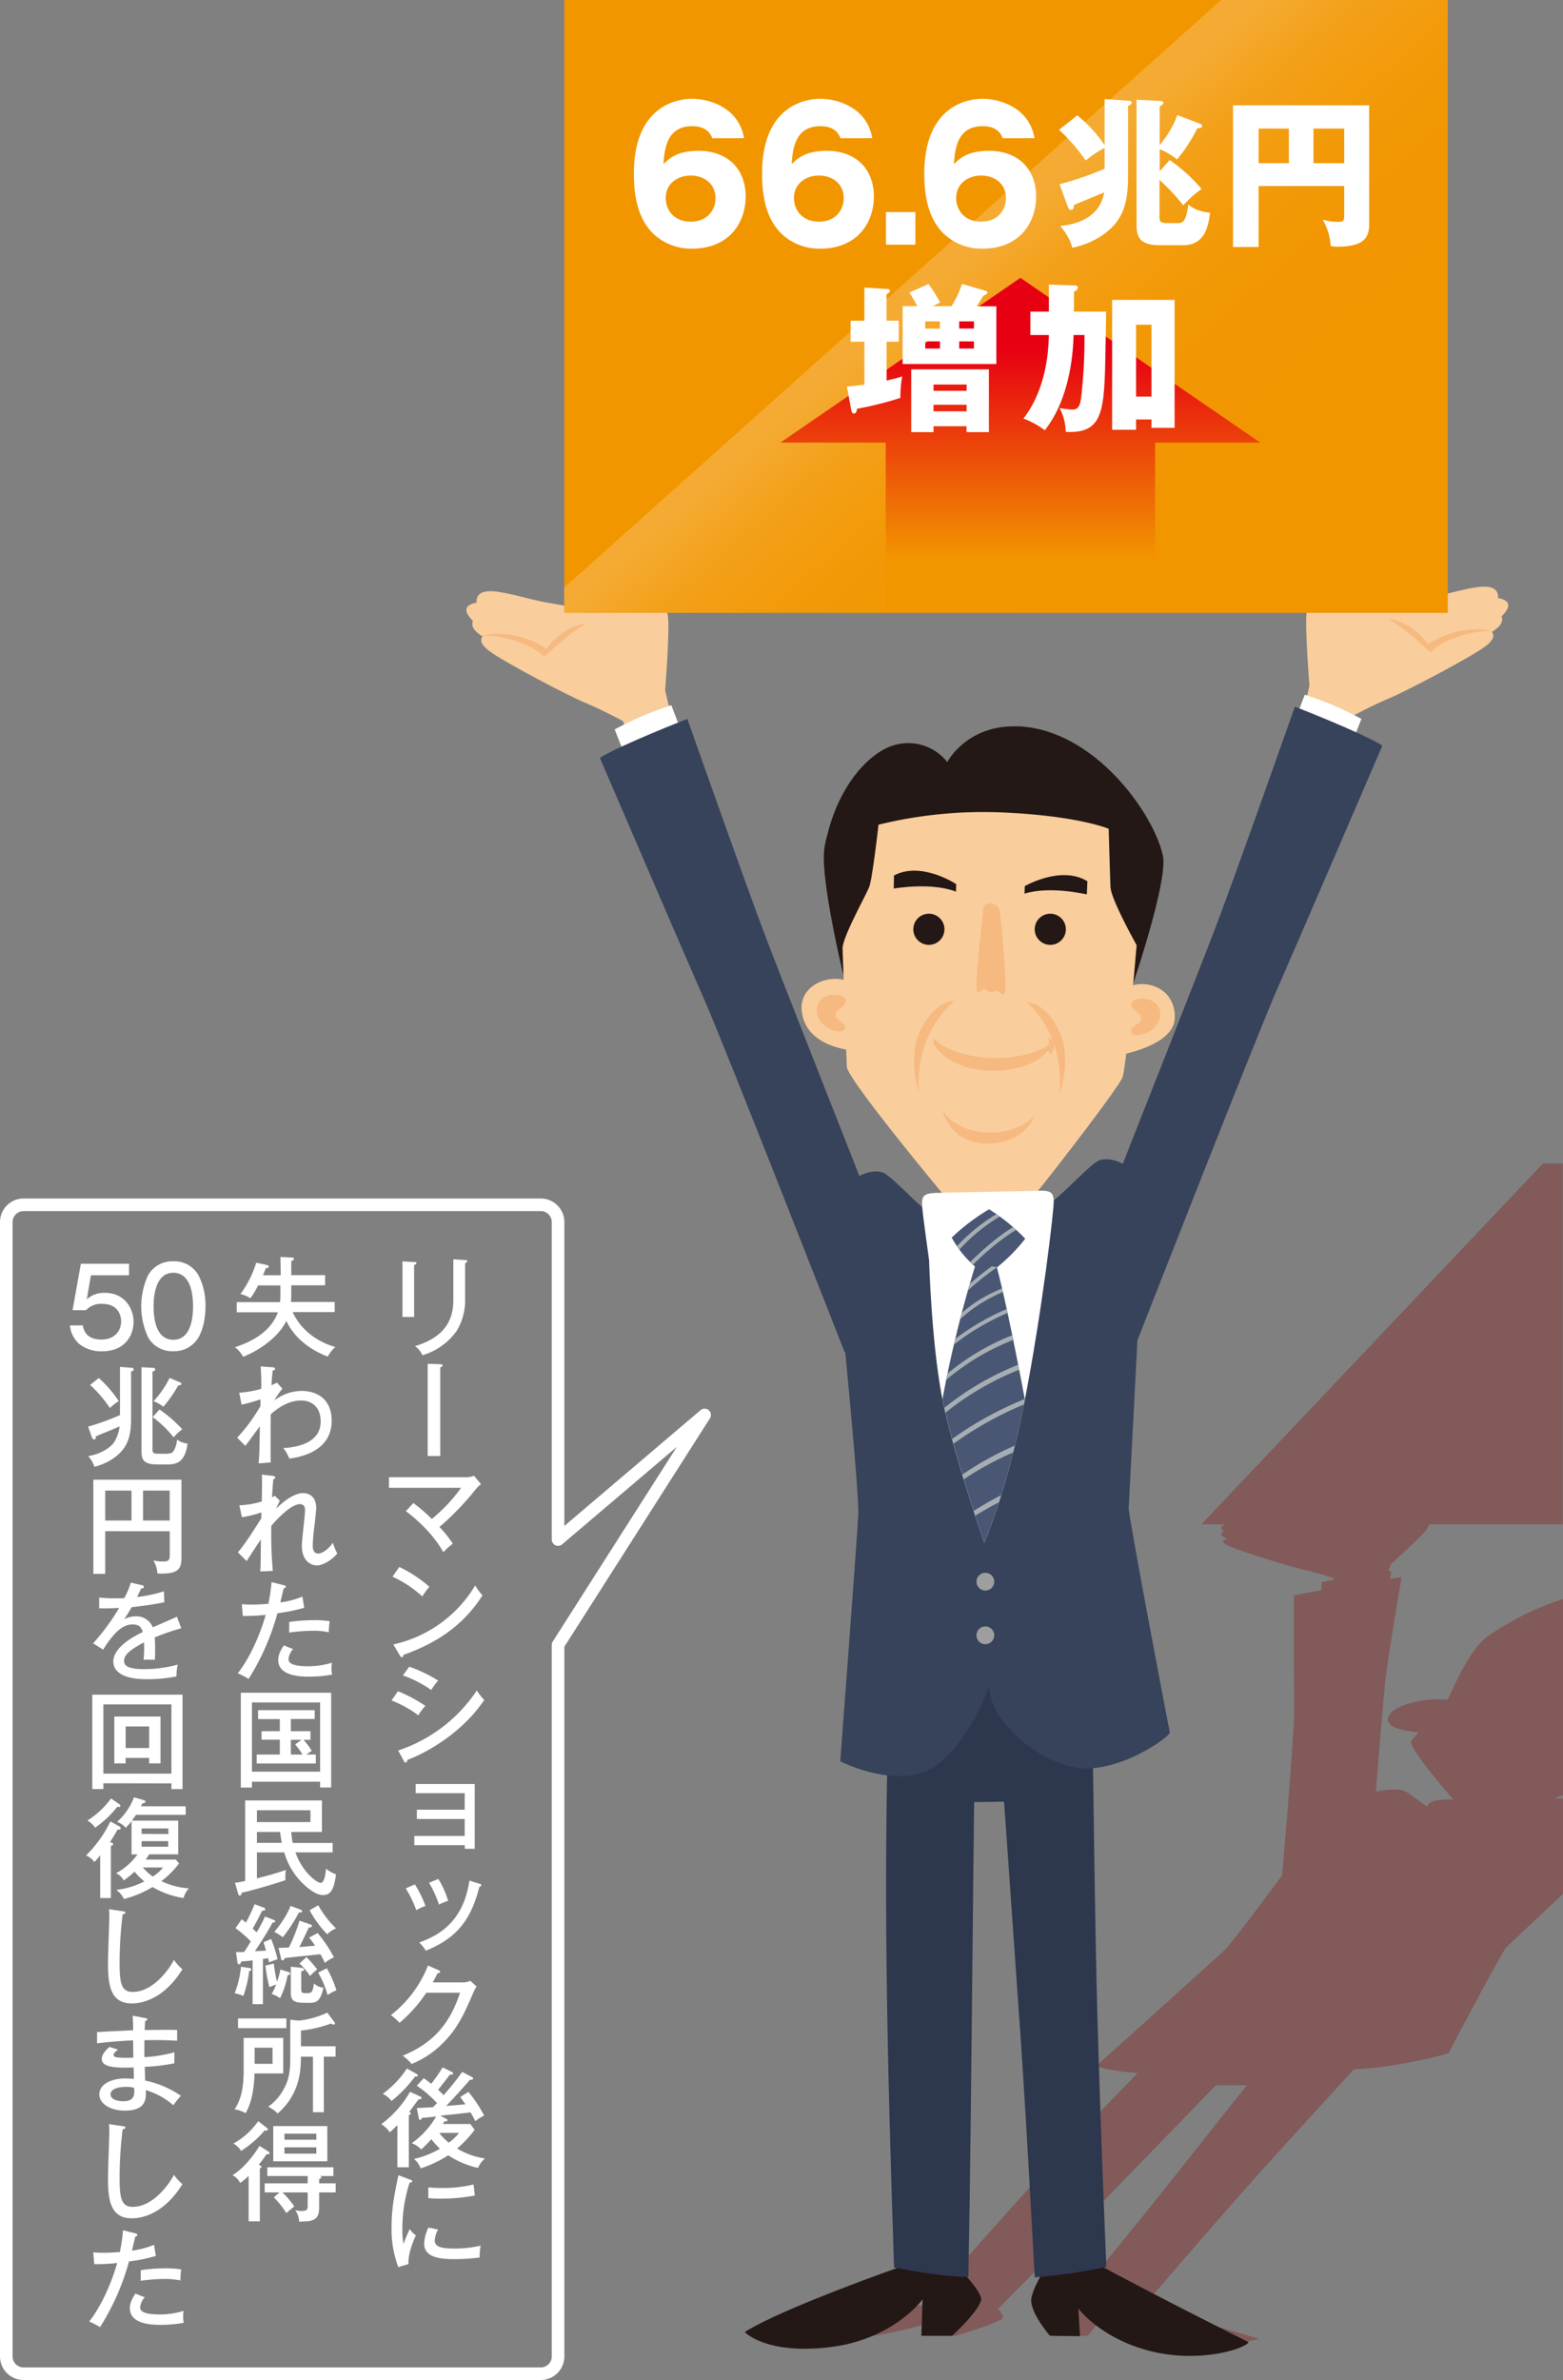 <svg viewBox="0 0 496.66 756.12" xmlns="http://www.w3.org/2000/svg" xmlns:xlink="http://www.w3.org/1999/xlink"><rect x="0" y="0" width="496.66" height="756.12" fill="#808080" stroke="none"/><linearGradient id="a" gradientUnits="userSpaceOnUse" x1="306.7" x2="397.24" y1="82.49" y2="186.28"><stop offset="0" stop-color="#fff"/><stop offset=".05" stop-color="#fff" stop-opacity=".82"/><stop offset=".1" stop-color="#fff" stop-opacity=".65"/><stop offset=".15" stop-color="#fff" stop-opacity=".49"/><stop offset=".22" stop-color="#fff" stop-opacity=".36"/><stop offset=".28" stop-color="#fff" stop-opacity=".25"/><stop offset=".36" stop-color="#fff" stop-opacity=".15"/><stop offset=".44" stop-color="#fff" stop-opacity=".09"/><stop offset=".54" stop-color="#fff" stop-opacity=".04"/><stop offset=".68" stop-color="#fff" stop-opacity=".01"/><stop offset="1" stop-color="#fff" stop-opacity="0"/></linearGradient><linearGradient id="b" gradientUnits="userSpaceOnUse" x1="324.24" x2="324.24" y1="111.01" y2="177.85"><stop offset="0" stop-color="#e70012"/><stop offset="1" stop-color="#f29600"/></linearGradient><path d="m381.75 484.28h7.62c-.74.24-1.3.57-1.27 1.05a1.7 1.7 0 0 0 .86 1.13c-.84.45-1.47 1.12-.08 1.86l1 .48c-1 .37-2 1.06.09 2.11 3.3 1.7 19.9 6.79 24.13 7.74s9.76 2.71 9.76 2.71v.54c-1.28.24-2.57.49-3.84.76l-.19 2.56c-3.44.6-6.52 1.18-8.68 1.66 0 0-.05 27.28.08 36.47.11 7.17-3.8 52.19-3.8 52.19l.21-.07c-6.4 8.67-16.26 21.89-18.61 24.14-3.56 3.41-40.83 36.86-40.83 36.86a64.51 64.51 0 0 0 13.4 2.09c-23.95 24.23-44.91 47.85-67.25 73.38l.82.07c-4.74.67-24.72 3.49-41.15 6.23v5.76c2.33 0 4.94-.08 7.9-.23 22.07-1.12 37.29-7.13 37.29-7.13l-5.54 5.43h10.08s12.22-3.64 14.58-5.36c.89-.64-.22-2.17-1.4-3.42h.47c23.2-23.5 46-47.2 68.95-70.79 3.11 0 6.7 0 9.86-.06-8.92 11.31-19.72 24.83-25.72 32.44-8.88 11.25-24.62 30.27-31.45 38.49l1.84-.06a40.23 40.23 0 0 0 -5.7 3c-2.93 2 .63 5.72.63 5.72l9.8.06 3.39-4.09s3.06 4.43 17.38 6.31 31.33-.26 33.7-1.3c0 0-20.87-6-37-11.12l1-.08s23.82-27.86 39.78-45.52c7.92-8.77 18.09-19.88 26.33-28.85 13-.48 30.06-4.83 30.24-5.35s17-32.27 18.17-33.4c.72-.69 10.6-10 18.1-17.06v-30.2a23.77 23.77 0 0 0 -2.91-.07l2.91-1.08v-62.28a89.16 89.16 0 0 0 -22.08 10.6 29.06 29.06 0 0 0 -2.82 2c-5.57 4.64-11.41 18.68-11.41 18.68l-.61.71c-5.22-.69-15.52 1-18.13 4.62-2.88 4 4.31 5.34 9.11 5.76l-2.32 2.63c-.85 2 8.82 13.45 13.38 18.7h-1.92c-4.13.09-5.2.46-6.46 2.08l-.06.08c-3.2-2.09-6.17-4.85-8.1-5.2-3-.53-8.08.54-8.08.54s2.29-28.76 3-35.25c.9-8.18 5.17-32.89 5.17-32.89l-3.59.55c.14-1.31.28-2.59.28-2.59l-1 .13 1-2.34s9.61-8.58 11.21-10.83a6.76 6.76 0 0 0 .86-1.72h42.46v-114.62h-6.3z" fill="#800" opacity=".3"/><g fill="#fff"><path d="m131.59 400.94c.42 0 .73 0 .73.34s-.48.55-.73.62v16.5h-3.7v-17.67zm16.2-.62c.55 0 .69.14.69.31 0 .44-.48.58-.69.68v11a18.78 18.78 0 0 1 -2.67 10.5 20.45 20.45 0 0 1 -10.88 7.75 7.18 7.18 0 0 0 -2.37-2.91c12.18-3.57 12.18-11.67 12.18-15.28v-12.29z"/><path d="m139.87 433.4c.48 0 .75 0 .75.38s-.41.52-.72.62v28.17h-4v-29.3z"/><path d="m131.35 477.51a53 53 0 0 1 5.87 5.05 51.58 51.58 0 0 0 9.3-9.89h-22.92v-3.36h24.84a6.41 6.41 0 0 0 2.17-.48l2.23 2.68a9.93 9.93 0 0 0 -1.65 1.61 87.85 87.85 0 0 1 -11.56 12 31.67 31.67 0 0 1 4.25 5.32 19.84 19.84 0 0 0 -3 2.71c-3.53-6.45-9.64-11.36-11.91-13.07z"/><path d="m126.89 497.82a42 42 0 0 1 9.54 6.28 26.27 26.27 0 0 0 -2.23 3.09 36.21 36.21 0 0 0 -9.47-6.28zm-1.89 24.61a40.46 40.46 0 0 0 26-18.74 20.53 20.53 0 0 0 2.3 3.16c-6.69 10.54-16.06 15.68-25.12 18.91 0 .38-.14.75-.48.75a.7.7 0 0 1 -.55-.41z"/><path d="m126.45 537.29a47 47 0 0 1 8.71 4.67 16.21 16.21 0 0 0 -2.23 3 36 36 0 0 0 -8.51-4.73zm.07 18.84a48.42 48.42 0 0 0 25-19.08 14.39 14.39 0 0 0 2.37 3c-7.35 10.94-19.08 17.09-24.47 19.08 0 .31-.14.82-.55.82-.21 0-.38-.2-.52-.48zm3.53-26.63a44.9 44.9 0 0 1 9.16 4.4 25.89 25.89 0 0 0 -2.19 3 37.45 37.45 0 0 0 -9-4.63z"/><path d="m131.66 586.2v-2.92h16v-5.39h-15.2v-2.95h15.2v-5.25h-15.58v-2.92h18.77v20.59h-3.16v-1.16z"/><path d="m131.84 598.66a37 37 0 0 1 3.36 6.86 13.38 13.38 0 0 0 -2.92 1.34 35 35 0 0 0 -3.36-6.93zm20.52-.21c.34.11.58.21.58.48s-.45.48-.62.52c-2.78 11-7.55 16.4-17 20.28a14.53 14.53 0 0 0 -2.1-2.61c4.81-1.78 13.9-5.52 15.93-19.66zm-13.08-1.51a28.66 28.66 0 0 1 3.12 6.94 18.05 18.05 0 0 0 -2.91 1.2 34.91 34.91 0 0 0 -3.16-6.94z"/><path d="m147.11 629.81a5.62 5.62 0 0 0 2.33-.52l2 1.82a12 12 0 0 0 -1.1 2.1c-2.88 6.62-4.77 10.94-9.37 15.64a29.73 29.73 0 0 1 -10.19 6.87 14 14 0 0 0 -2.81-2.64c10.53-4.29 15.27-11.12 18.22-20h-10.72a46.2 46.2 0 0 1 -8.51 9.57 19.72 19.72 0 0 0 -2.74-2.47 36.94 36.94 0 0 0 11.78-15.76l3.37 1.51c.17.07.48.21.48.52s-.52.44-.83.44c-.34.72-.55 1.13-1.51 2.92z"/><path d="m133.45 666c.24.1.51.24.51.55s-.58.44-1 .41c-.34.51-2.57 3.53-2.95 4 .24.07.55.21.55.45s-.31.44-.65.58v16.54h-3.64v-13.39c-1.17 1.16-1.68 1.64-2.4 2.3a9.32 9.32 0 0 0 -2.71-2.61 33.28 33.28 0 0 0 9.12-10.26zm-1.1-7.14c.24.14.45.28.45.48 0 .41-.72.38-.9.34a41.75 41.75 0 0 1 -7.48 7.79 7.73 7.73 0 0 0 -2.81-2.26 30.51 30.51 0 0 0 7.69-8.06zm2.3 1.37c1.2.86 1.71 1.24 2.37 1.79a53.45 53.45 0 0 0 3.63-5.22l2.92 1.44c.21.11.41.28.41.48 0 .38-.51.42-1 .35-1.23 1.64-3.33 4.32-3.77 4.87a18.75 18.75 0 0 1 1.75 1.68c1-1.06 4.42-5.18 5.9-7.38l3.09 1.62c.24.13.41.27.41.51s-.45.45-1 .34c-2.47 2.85-5.11 5.77-7.58 8.34l6.1-.51c-.85-1.27-1.23-1.79-1.64-2.33l2.6-1.62a41.14 41.14 0 0 1 5 7.52 14.15 14.15 0 0 0 -2.82 1.78 29.2 29.2 0 0 0 -1.51-2.81c-3.22.41-3.74.48-9.61 1.06l1.93 1c.24.14.37.24.37.45s-.2.34-.48.34a3 3 0 0 1 -.48 0c-.2.34-.31.51-.55.85h8.75l1.38 1.86a35.87 35.87 0 0 1 -5.56 5.93 23.44 23.44 0 0 0 8.85 3.16 8.51 8.51 0 0 0 -2.23 3 27.86 27.86 0 0 1 -9.44-4 36.64 36.64 0 0 1 -8.78 4.15 7.21 7.21 0 0 0 -2.1-3 27.3 27.3 0 0 0 8.24-3.26 20.38 20.38 0 0 1 -2.71-3 44.62 44.62 0 0 1 -3.26 3.26 8 8 0 0 0 -3-2 26.45 26.45 0 0 0 7.75-8.48c-1.2.14-3.5.38-4.52.44-.14.35-.31.66-.59.66s-.34-.35-.44-.79l-.59-3c.11 0 4.77-.24 5.15-.24.27-.27.55-.58 1.27-1.34a37.33 37.33 0 0 0 -6.42-5.52zm4.94 17.37a16.5 16.5 0 0 0 3 3.12 15.75 15.75 0 0 0 3.29-3.12z"/><path d="m130.22 692.42c.48.17.76.28.76.59s-.42.37-.83.41a47.53 47.53 0 0 0 -2.3 14.82 23 23 0 0 0 .38 4.67 38.25 38.25 0 0 1 2-4.77 6.09 6.09 0 0 0 1.92 2c-.44 1-2.54 5.46-2.36 9.16l-3.23.93a33.65 33.65 0 0 1 -2.13-12.73c0-6 .83-10 2.16-16.44zm9 15.89a7.82 7.82 0 0 0 -1.07 3.5c0 2.13 2.48 2.54 6.11 2.54a35.56 35.56 0 0 0 8.48-.93 16.8 16.8 0 0 0 -.31 3.78 63.31 63.31 0 0 1 -8.06.51c-4.19 0-9.58-.41-9.58-4.87a12.58 12.58 0 0 1 1.34-5.15zm-3.12-13.38c.92.07 1.95.17 3.7.17a41.32 41.32 0 0 0 10.67-1.1c.11.69.35 3 .42 3.5a57.36 57.36 0 0 1 -11.12 1c-1.68 0-2.78-.11-3.67-.14z"/><path d="m89.12 399.34 3.43.17c.52 0 .86.1.86.41s-.2.45-.86.72v4.46h10.75v3.23h-10.75v3c0 1-.06 1.92-.1 2.3h13.9v3.22h-13.35c3.2 7 9.75 10.06 13.56 11.09a10.11 10.11 0 0 0 -2.4 3.05c-3.67-1.4-10.06-4.66-13.18-11.36-1.92 4.16-7.1 8.75-13.73 11.43a9 9 0 0 0 -2.61-3.06c6-1.92 11.53-5.25 13.66-11.09h-13.08v-3.22h13.78c0-.31.1-1.2.1-2.23v-3.09h-7.1a24.6 24.6 0 0 1 -2.44 4.08 10.18 10.18 0 0 0 -3.15-1.34 33 33 0 0 0 5-9.95l3.37.72c.34.07.61.24.61.45 0 .48-.48.55-.92.58-.17.45-.24.62-.9 2.23h5.63z"/><path d="m89.74 441.17a23 23 0 0 0 -2.57 3.77 14.32 14.32 0 0 1 8.75-3.05c4.32 0 9.47 2.2 9.47 9.51 0 10-10.64 11.59-13.42 12-.14-.35-.89-1.82-1.06-2.1a14.27 14.27 0 0 0 -.9-1.23c6.11-.42 11.88-2.41 11.88-8.48 0-5.11-3.4-6.66-6.21-6.66-4.16 0-7.69 2.61-9.65 4.4-.06 11.49-.06 11.87 0 15.27l-3.85.31c.28-3.81.28-4.43.38-11.77-.75 1-3.91 5.35-4.6 6.21l-2.6-2.61a53.69 53.69 0 0 0 7.41-10.06c0-.34 0-1.82 0-2.12a54.23 54.23 0 0 1 -6 1.71l-.76-3.81a34.07 34.07 0 0 0 6.99-1.22 70 70 0 0 0 -.18-7.14l3.54.27c.65 0 1.06.14 1.06.48s-.44.52-.75.55a45.09 45.09 0 0 0 -.38 4.67c.89-.38 1.2-.55 1.72-.82z"/><path d="m88.92 476.76c-.11.2-.9 1.92-1.17 2.54 4.29-4.26 7.17-4.95 8.58-4.95 2.06 0 4.15 1.31 4.15 4.71 0 .92-.55 5.73-.72 7a48.8 48.8 0 0 0 -.38 5c0 .51 0 2.5 1.75 2.5.79 0 2.65-.65 4.64-3.43a21.9 21.9 0 0 0 1.4 3.43c-2.26 2.61-5 3.78-6.45 3.78-1.2 0-4.8-.72-4.8-6.35 0-1.75 1-9.54 1-11.12 0-.58 0-2-1.65-2-3.09 0-8.13 5.79-9.06 6.86a131.22 131.22 0 0 0 .48 14.34l-4 .17c.14-1.44.14-2.33.21-10.15-1.24 1.78-2 2.95-4.53 6.86l-2.78-2.78c2.26-2.68 3.74-5 7.44-10.81 0-.55 0-1.58 0-1.89a30.3 30.3 0 0 1 -6.16 1.53l-.82-3.77a27 27 0 0 0 7.14-1.23c.1-6.59.1-7.31 0-8.51l3.5.38c.38 0 .76.17.76.55s-.38.51-.62.55c-.07 1-.24 2.71-.38 5.73a4 4 0 0 0 .86-.52z"/><path d="m90.15 503.6c.45.1.65.27.65.48 0 .41-.48.48-.65.51-.17.69-.92 3.85-1.06 4.5a27 27 0 0 0 7-1.86l.58 3.54a52.35 52.35 0 0 1 -8.51 1.75 77 77 0 0 1 -9.16 20.86 26.35 26.35 0 0 0 -3.46-1.78c2.06-2.51 6.14-9 8.89-18.57a63.06 63.06 0 0 1 -7.28.35l-.31-3.74c.83.06 1.72.13 3.06.13 2.3 0 4.29-.17 5.38-.24a55.24 55.24 0 0 0 1-6.89zm3 20.31a5.35 5.35 0 0 0 -1.47 3.23c0 1.37 1.61 2.23 6.48 2.23a26.78 26.78 0 0 0 7.31-1.13 13.42 13.42 0 0 0 -.14 1.88 8.09 8.09 0 0 0 .21 1.89 40.85 40.85 0 0 1 -7.31.65c-2.23 0-9.81 0-9.81-5.25 0-1.51.51-2.74 1.75-4.66zm-1.25-8.61a52.23 52.23 0 0 1 7.86-.58 29.7 29.7 0 0 1 5 .34 23.18 23.18 0 0 0 -.27 3.5 23.76 23.76 0 0 0 -5.12-.48 58.59 58.59 0 0 0 -7.48.58z"/><path d="m80.06 566.05v1.85h-3.53v-30.13h28.69v30.1h-3.5v-1.82zm21.66-3.19v-22h-21.66v22zm-9.3-12.86h6.24v2.74h-2.19a24.73 24.73 0 0 1 2.6 3.5c-.58.34-1.13.76-1.71 1.17h3v2.85h-18.79v-2.85h7.35v-4.71h-5.8v-2.7h5.8v-3.85h-6.92v-2.85h18v2.81h-7.58zm3.39 2.74h-3.39v4.67h3.7a25.79 25.79 0 0 0 -2.33-3.23z"/><path d="m92.55 582a29.78 29.78 0 0 0 .45 3.5h12.7v3h-11.81c2.13 6.21 6.8 9.68 8 9.68s1.58-3 1.71-4.53a9.23 9.23 0 0 0 3.16 1.81c-.65 5.29-1.92 6.59-4.15 6.59-2.57 0-5.56-2.88-6.35-3.63a22.36 22.36 0 0 1 -5.94-9.92h-8.68v8.23a94.62 94.62 0 0 0 9.2-2.64 15.42 15.42 0 0 0 -.14 3.23c-3.19 1.1-10.19 3.19-13.93 4 0 .27-.1.93-.62.93-.2 0-.34-.18-.48-.62l-1-3.47a32.19 32.19 0 0 0 3.23-.58v-25.58h24.39v10zm-10.91-6.9v3.77h17v-3.77zm0 6.9v3.46h7.89c-.13-.68-.3-1.68-.54-3.46z"/><path d="m79.38 625.25a.51.51 0 0 1 .48.48c0 .24-.24.34-.69.51a35.19 35.19 0 0 1 -1.85 7.86 13.88 13.88 0 0 0 -2.75-.86 30.73 30.73 0 0 0 2-8.41zm7.44-15.38c.28.11.66.28.66.52s-.45.38-.9.44c-.58 1.17-2.74 4.88-5.58 9.06l3.54-.2c-.14-.41-.69-2.3-.79-2.68l2.4-1a42 42 0 0 1 2.06 6.45 20.84 20.84 0 0 0 -2.74 1c-.07-.42-.07-.48-.25-1.34-.3 0-1.47.2-1.68.24v14.34h-3.27v-13.89c-1.68.21-2.61.27-3.6.34-.21.66-.31.9-.72.9s-.49-.45-.52-.76l-.43-3.16a20.69 20.69 0 0 0 2.57 0c.52-.72.89-1.34 2.13-3.36a39.6 39.6 0 0 0 -4.87-4.22l2-2.82c.41.31.68.55 1.3 1.07a46.57 46.57 0 0 0 2.75-5.84l3 1.1a.54.54 0 0 1 .41.58c0 .31-.34.35-1 .38-1.17 2.4-1.34 2.74-3 5.7.79.72 1 .92 1.27 1.16a45.63 45.63 0 0 0 2.64-5zm.18 13.94a55.08 55.08 0 0 0 1 5.79 20.39 20.39 0 0 0 1.1-3.91l2.06.65c.75.24 1.06.31 1.06.69s-.55.45-.82.48a28.2 28.2 0 0 1 -2.4 7.31 9.33 9.33 0 0 0 -2.68-1.34 16.58 16.58 0 0 0 1.41-3c-.86.31-1.34.48-2.13.82a48.66 48.66 0 0 1 -1.27-6.83zm8.34-17.2c.41.17.68.35.68.62s-.2.31-1.06.38a46.81 46.81 0 0 1 -5.11 7.86 11.93 11.93 0 0 0 -2.68-1.69c1.34-1.64 4-5.07 5.15-8.3zm5.59 7.52a40.25 40.25 0 0 1 5.18 7.72 13.24 13.24 0 0 0 -2.91 1.75 21 21 0 0 0 -1.41-2.75c-1.78.21-9.64 1-11.26 1.21-.06.17-.3.72-.75.72s-.38-.18-.48-.59l-.79-3.36c.51 0 2.85-.1 3.29-.1a54.55 54.55 0 0 0 3.37-8.55l3.36 1.17c.45.14.58.24.58.44 0 .42-.07.42-1 .62-.48 1-2.5 5.29-3 6.15 2.81-.21 3.12-.25 5-.42a24.64 24.64 0 0 0 -1.89-2.57zm-5.45 11c.54.07 1.13.14 1.13.62 0 .31-.17.38-.89.55v5.83c0 1 .44 1.1 1.64 1.1 1.89 0 2-.44 2.41-3.12a4.67 4.67 0 0 0 3 1.37c-1 4.64-2.4 4.81-4.73 4.81-3.75 0-5.63 0-5.63-3.13v-8.34zm1.88-3.36a32.88 32.88 0 0 1 3.43 3.91 15.89 15.89 0 0 0 -2.26 2.1 24 24 0 0 0 -3.36-4zm3.78-16.47a30.1 30.1 0 0 0 5.66 7.34 7.86 7.86 0 0 0 -2.81 1.89 33.7 33.7 0 0 1 -5.6-7.65zm2.71 20a35.51 35.51 0 0 1 3.05 7 15.32 15.32 0 0 0 -2.81 1.51 28.69 28.69 0 0 0 -3-7.1z"/><path d="m90 647.43v11.29h-9.11c-.11 2.34-.28 8.07-2.82 12.63a11 11 0 0 0 -3.53-1.24c2.37-3.53 2.88-7.65 2.88-12.42v-10.26zm1-6.18v3.09h-15.36v-3.09zm-10.09 9.3v5.12h5.69v-5.12zm22 20.49h-3.46v-17.64h-3.84c0 3.81-.07 11.7-7.38 18.05a10.66 10.66 0 0 0 -3-2.16 16.29 16.29 0 0 0 5.14-6c1.17-2.2 1.86-4.63 1.86-9.23v-12.39l2.71.27a28.45 28.45 0 0 0 9.06-2.54l2.3 3.06a.8.8 0 0 1 .14.41.34.34 0 0 1 -.38.34 2.11 2.11 0 0 1 -.89-.34 39.54 39.54 0 0 1 -9.54 2.23v5h11v3.29h-3.74z"/><path d="m85.35 683.57a.59.59 0 0 1 .27.48c0 .45-.62.38-.92.31a33.21 33.21 0 0 1 -2.48 3.33c.69.41.86.48.86.72s-.37.41-.51.51v16.79h-3.57v-14.45a16.91 16.91 0 0 1 -2.71 2.26 5.15 5.15 0 0 0 -2.43-2.47c.89-.51 4.56-2.85 8.61-9.3zm-.55-7.57c.2.17.31.31.31.48 0 .38-.45.41-.59.41a2.05 2.05 0 0 1 -.41-.07 32.85 32.85 0 0 1 -7.51 6.52 6.45 6.45 0 0 0 -2.44-2.34 23.6 23.6 0 0 0 7.89-7.11zm16.61 17.64h5.25v2.88h-5.25v4.77c0 1.72-.11 3.81-3.23 4.36-.48.07-2.67.14-3.12.17a6.76 6.76 0 0 0 -1.24-3.64 9.63 9.63 0 0 0 2.1.24c1.75 0 1.85-.68 1.85-1.54v-4.36h-8a29.27 29.27 0 0 1 3.75 4.48 27.26 27.26 0 0 0 -2.52 2.1 27.08 27.08 0 0 0 -4-5l1.82-1.58h-4.71v-2.88h13.66v-2.33h-12.83v-2.78h21v2.78h-4.29c.38.07.44.2.44.41s-.3.44-.68.55zm2.61-7h-17.2v-11.2h17.18zm-3.5-6.86v-1.92h-10.13v1.92zm-10.13 2.42v2h10.13v-2z"/><path d="m41 405.15h-12.1l-1.33 7.65a8.09 8.09 0 0 1 5.87-2.06c6.08 0 9 4.91 9 9.2s-2.71 9.36-10 9.36a11.22 11.22 0 0 1 -7.14-2.23 8.87 8.87 0 0 1 -3.08-6h4.1c.62 3.81 3.52 4.5 5.93 4.5 4.23 0 6.24-2.82 6.24-5.8 0-2.33-1.36-5.53-5.93-5.53a6.5 6.5 0 0 0 -5.22 2h-4.28l2.63-14.75h15.31z"/><path d="m63.07 405.15a20.61 20.61 0 0 1 2.22 9.85c0 1.92-.18 6.35-2.22 9.88a8.83 8.83 0 0 1 -8 4.39 8.75 8.75 0 0 1 -8-4.39 23.38 23.38 0 0 1 0-19.76 8.77 8.77 0 0 1 8-4.4 8.75 8.75 0 0 1 8 4.43zm-14.27 9.85c0 2.88.37 10.64 6.27 10.64s6.27-7.76 6.27-10.64c0-3.4-.59-10.64-6.27-10.64s-6.27 7.44-6.27 10.64z"/><path d="m28 453.23a75.1 75.1 0 0 0 10.12-3.67v-15.3l3.57.27c.27 0 .79.07.79.55s-.41.48-.83.58v14.62c0 3.74-.27 6.93-2.26 9.78-1.1 1.58-3.88 4.5-9.37 5.94a9.55 9.55 0 0 0 -2-3.4c4.71-.79 7.35-3.19 8.07-4.15a12.13 12.13 0 0 0 1.91-5.29c-1.17.55-6.46 2.68-7.55 3.16 0 .58-.07 1-.48 1s-.69-.45-.79-.72zm3.39-15.44a37.4 37.4 0 0 1 6.35 7.34 15.53 15.53 0 0 0 -2.81 2.2 39.28 39.28 0 0 0 -6.3-7.33zm17.2-3.23c.17 0 .72 0 .72.52s-.55.55-.86.62v24.4c0 1.68.2 1.75 2.61 1.75h1.68c.24 0 1.71 0 2.23-.59a7.73 7.73 0 0 0 1.27-3.91 6.71 6.71 0 0 0 3.36 1.27c-.75 5.87-3.5 6.62-6.24 6.62h-3.59c-4.7 0-4.8-2.16-4.8-4.39v-26.49zm2.09 13.22a42 42 0 0 1 7.24 6.31 16.19 16.19 0 0 0 -2.74 2.54 36.34 36.34 0 0 0 -6.66-6.42zm6.38-8.69c.24.11.59.24.59.55s-.48.52-1 .48a41.35 41.35 0 0 1 -4.74 6.8 10.6 10.6 0 0 0 -3.12-1.75 32 32 0 0 0 5.11-7.41z"/><path d="m33.44 486.45v13.55h-3.78v-29.91h28v25c0 3.6-1.51 4.84-6.35 4.84-.51 0-.86 0-1.3-.07a8.68 8.68 0 0 0 -1.27-4.09 14.74 14.74 0 0 0 3.12.31c1.79 0 2.09-.51 2.09-2.09v-7.52zm8.34-12.9h-8.34v9.51h8.34zm3.67 9.51h8.47v-9.51h-8.47z"/><path d="m45 503.58c.2 0 .72.14.72.59 0 .1 0 .48-.89.51-.28.62-.55 1.2-1.27 2.68a43.66 43.66 0 0 0 8.54-1.82l.1 3.5a103.36 103.36 0 0 1 -10.36 1.54c-1.13 1.92-1.61 2.71-2.37 3.85a7.69 7.69 0 0 1 3.64-.93 5.55 5.55 0 0 1 5.43 3.5c2.57-1.13 6.66-2.88 7.68-3.39l1.38 3.67a77.33 77.33 0 0 0 -8.45 2.92 34 34 0 0 1 .14 3.67c0 1.61 0 2.5-.1 3.43-.58 0-2.3-.07-3.57 0a36.51 36.51 0 0 0 .14-5.52c-5.6 2.91-6.32 4.49-6.32 5.86 0 1.07.24 2.64 6.46 2.64a41 41 0 0 0 10.6-1.44 14.27 14.27 0 0 0 -.41 3.74 47.76 47.76 0 0 1 -9.47.9c-7.83 0-10.61-2.61-10.61-5.63 0-4.53 6.49-8 9.34-9.34-.28-1-.69-2.43-3.23-2.43s-5.42 1.61-9.33 8l-3.2-2a70 70 0 0 0 8.27-11.25c-2.77.13-3.63.17-6.34.13v-3.43a42.59 42.59 0 0 0 4.8.24c1.37 0 2.51 0 3.19-.07a26.83 26.83 0 0 0 2.06-4.9z"/><path d="m32.85 566.54v1.85h-3.53v-30h28.68v30h-3.53v-1.81zm21.62-3.06v-22h-21.62v22zm-14.55-5v1.75h-3.6v-14.9h14.68v14.9h-3.6v-1.75zm7.48-3.13v-6.86h-7.48v6.86z"/><path d="m37.73 580.11c.27.14.62.45.62.73 0 .44-.45.44-1 .41-1 1.85-2 3.33-2.4 4 .65.21 1 .31 1 .62s-.27.41-.72.58v16.55h-3.4v-13.59a18.76 18.76 0 0 1 -1.83 2.13 7 7 0 0 0 -2.64-2.09 39.16 39.16 0 0 0 7.72-10.78zm.07-7c.2.14.44.34.44.58s-.17.38-.44.38a2.25 2.25 0 0 1 -.52-.07 32.94 32.94 0 0 1 -7.07 6.66 7.34 7.34 0 0 0 -2.43-2.3 27 27 0 0 0 7.51-7zm4 16.06v-10.6a13.07 13.07 0 0 1 -1.86 2.09 6.38 6.38 0 0 0 -2.74-1.85 19.71 19.71 0 0 0 5.37-7.81l3 .86c.24.07.65.2.65.51s-.38.48-1 .59c-.1.2-.21.44-.41.89h14.19v2.71h-15.78c-.28.41-.59.89-1.31 1.85h14.73v10.71h-9.24c-.34.58-.65 1-1.09 1.65h9.57l1 1.23a27.32 27.32 0 0 1 -5.6 5.63 23.87 23.87 0 0 0 8.72 2.29 7.65 7.65 0 0 0 -1.68 3.08 27.65 27.65 0 0 1 -9.85-3.5 33.35 33.35 0 0 1 -9.1 3.81 7.16 7.16 0 0 0 -2.4-2.89 25.87 25.87 0 0 0 8.89-2.71 21 21 0 0 1 -3.09-3.08 31.33 31.33 0 0 1 -3.46 2.77 5.43 5.43 0 0 0 -2.41-2.29 20.05 20.05 0 0 0 6.8-6zm11.7-6.52v-1.75h-8.5v1.72zm-8.5 2.27v1.78h8.44v-1.78zm.41 8.37a17.8 17.8 0 0 0 3.12 2.89 13.34 13.34 0 0 0 3.3-2.89z"/><path d="m39 607.19c.52.07.83.11.83.45s-.52.52-.86.58a127.21 127.21 0 0 0 -.97 15.17c0 6.39.44 9.44 4.15 9.44 6.86 0 12.08-8 13.11-10.19a15.89 15.89 0 0 0 2.71 3c-5.63 9-12.22 10.84-16.13 10.84-7.21 0-7.52-6.83-7.52-13.14 0-2.34.42-12.67.42-14.79a13.42 13.42 0 0 0 -.11-2z"/><path d="m46.27 641.15c.31.07.55.07.55.38s-.48.48-.68.55c-.11 1.44-.14 2.19-.18 2.85 1.65 0 8.86-.14 10.33 0v3.4c-1.78-.1-4.29-.28-10.39-.17 0 .17-.07 3.74 0 5.39a45.08 45.08 0 0 0 9.5-1.55v3.5a60.05 60.05 0 0 1 -9.4 1.13c0 .68.11 3.74.14 4.36a30.77 30.77 0 0 1 11.33 4.83c-1.14 1.31-1.34 1.58-2.41 3a23.16 23.16 0 0 0 -8.75-4.8c.14 2.36.41 6.52-6.62 6.52-4.94 0-8.13-2.41-8.13-5.12 0-3.63 4.49-5.11 8.23-5.11.72 0 1.86.07 2.75.14 0-.45-.07-3-.07-3.61-4.84.11-10.12.21-10.12-2.71 0-1.2.72-2.26 2.43-3.84l2.68.86c-1.2 1.06-1.34 1.2-1.34 1.64 0 .76.86.83 2 .9a34.75 34.75 0 0 0 4.25 0c0-.86-.07-4.67-.07-5.46-5.56.21-9.33.69-11.46.93v-3.57c1.78-.13 9.81-.51 11.46-.58a43.83 43.83 0 0 0 -.17-4.63zm-6.27 21.85c-2.33 0-4.87.61-4.87 2.36 0 2 3.19 2.2 4 2.2 3.53 0 3.53-2.09 3.53-3.19a9.69 9.69 0 0 0 -.07-1.1 9.31 9.31 0 0 0 -2.59-.27z"/><path d="m39 675.47c.52.07.83.1.83.45s-.52.51-.86.58a127 127 0 0 0 -.97 15.17c0 6.38.44 9.44 4.15 9.44 6.86 0 12.08-8 13.11-10.2a15.66 15.66 0 0 0 2.71 3c-5.63 9-12.22 10.84-16.13 10.84-7.21 0-7.52-6.83-7.52-13.14 0-2.34.42-12.67.42-14.79a13.42 13.42 0 0 0 -.11-2z"/><path d="m43 709.52c.45.11.65.28.65.49 0 .41-.48.48-.65.51-.17.69-.92 3.84-1.06 4.5a27 27 0 0 0 7-1.86l.58 3.54a52.35 52.35 0 0 1 -8.52 1.75 77 77 0 0 1 -9.2 20.86 26.35 26.35 0 0 0 -3.46-1.78c2.06-2.51 6.14-9 8.89-18.57a62.94 62.94 0 0 1 -7.28.35l-.31-3.75c.83.07 1.72.14 3.06.14 2.3 0 4.29-.17 5.39-.24a56.82 56.82 0 0 0 1-6.9zm3 20.32a5.35 5.35 0 0 0 -1.47 3.23c0 1.37 1.61 2.23 6.48 2.23a26.49 26.49 0 0 0 7.31-1.14 13.88 13.88 0 0 0 -.13 1.89 8.19 8.19 0 0 0 .2 1.89 40.85 40.85 0 0 1 -7.31.65c-2.23 0-9.81 0-9.81-5.25 0-1.51.51-2.74 1.75-4.67zm-1.27-8.61a52.56 52.56 0 0 1 7.86-.59 29.21 29.21 0 0 1 5 .35 23.18 23.18 0 0 0 -.27 3.5 23.76 23.76 0 0 0 -5.12-.48 58.59 58.59 0 0 0 -7.48.58z"/></g><path d="m7.48 754.12h164.37a5.49 5.49 0 0 0 5.48-5.48v-226.06l46.57-73.05-46.57 39.58v-100.87a5.49 5.49 0 0 0 -5.48-5.48h-164.37a5.49 5.49 0 0 0 -5.48 5.48v360.4a5.49 5.49 0 0 0 5.48 5.48z" fill="none" stroke="#fff" stroke-linecap="round" stroke-linejoin="round" stroke-width="4"/><path d="m416.08 217.88s-1.44-18.27-.93-23.07 3.81-12.24 5.1-17.25 4.78-4.13 5.05-1c.75 8.56-1.77 13.91 1.3 16.11 2.92 2.08 22.69-2 27.23-2.71s14.12-3.86 18.48-3.57 3.69 3.61 3.69 3.61 4.37.48 3 3.38-5.38 4.83-5.38 4.83l2.62-3.67s2.92 2.36-.74 5.21-12.84 8.39-12.84 8.39l4.45-5.64 6.07-2.43s3.65 1.61-1.11 5.21-25.53 14.46-30.5 16.5-11.95 5.78-11.95 5.78l-2.78 5.79-13.16-5.05z" fill="#f9cd9c"/><path d="m474.12 200.77c-4.93-1.25-16.81 2.88-19.56 6.51 0 0-8.89-8.51-13.52-10.64 0 0 6.72.13 12.76 8a29.33 29.33 0 0 1 12-4.5c6.64-.74 8.32.63 8.32.63z" fill="#f6b980"/><path d="m211.36 219.33s1.44-18.28.93-23.08-3.81-12.25-5.1-17.25-4.78-4.13-5.05-1c-.75 8.56 1.77 13.91-1.31 16.11-2.91 2.09-22.69-2-27.22-2.71s-14.12-3.86-18.48-3.57-3.69 3.65-3.69 3.65-4.36.47-3 3.37 5.38 4.83 5.38 4.83l-2.64-3.68s-2.92 2.36.74 5.2 12.84 8.39 12.84 8.39l-4.45-5.64-6.08-2.43s-3.64 1.61 1.12 5.22 25.53 14.45 30.5 16.49 12 5.78 12 5.78l2.78 5.8 13.16-5.06z" fill="#f9cd9c"/><path d="m153.32 202.22c4.93-1.26 16.81 2.87 19.56 6.5 0 0 8.88-8.51 13.51-10.63 0 0-6.71.12-12.76 8a29.33 29.33 0 0 0 -12-4.5c-6.63-.75-8.31.63-8.31.63z" fill="#f6b980"/><path d="m410.16 232.27c.16-.37 4.45-11.57 4.45-11.57a106.35 106.35 0 0 1 18 7.7l-6.24 15.74z" fill="#fff"/><path d="m292.77 742.07h9.78s8.5-7.77 9.21-11.42c.49-2.52-8.17-11.28-8.17-11.28l-17.75.89s-37.33 13.07-49.18 20.62c0 0 6.53 7.21 26.89 4.82s29.61-15.2 29.61-15.2z" fill="#231815"/><path d="m332.31 720.54s-3.57 5-4.54 9.35 5.86 12.18 5.86 12.18l9.55.12-.53-8.77s7 9.43 22.65 13.45 30.13-.57 31.47-2.77c0 0-29.5-14.68-50.26-26z" fill="#231815"/><path d="m307.72 723.37c1.2-65.76 1.33-132.28 2.53-198l-2.29-5.9-25.21 13.53c-2.36 62.78-.81 122.14 1.35 187.39 4.69.81 14.73 2.89 23.62 2.98z" fill="#2d384e"/><path d="m315.6 531.34c.87.9 6.06 78.94 8.31 110.16 1.73 24 3.94 64.53 4.87 82a176.06 176.06 0 0 0 22.77-3.32s-2.5-59.38-3.25-97-1.4-95.59-1.4-95.59-32.18 2.86-31.3 3.75z" fill="#2d384e"/><path d="m302.15 572.17c.76.75 24.55 0 24.55 0l8.62-18.52-3.25-24.23-30.94-1.28z" fill="#2d384e"/><path d="m329.37 384.7c5.39-1.28 16.66-15 20.07-16.11s7.34 1.14 7.34 1.14 24.21-61.3 29.48-75.13c6.65-17.43 25.2-70.1 25.2-70.1s20.86 8.11 27.81 12.36c0 0-25 58.14-33.58 77.72-6.69 15.29-44.27 111.25-44.27 111.25s-2.65 50.9-2.76 53.31 12.74 70 13.07 71.18-14.2 11.82-27.1 11.5-30.53-14.74-30.29-26.13c0 0-6.82 19.54-18.43 26.13s-28.91-2.26-28.91-2.26 5.41-71.29 5.73-78.54-5.73-67.83-5.73-67.83l30.89-21.26z" fill="#37435b"/><path d="m217.76 235.62c-.16-.38-4.44-11.58-4.44-11.58a106.35 106.35 0 0 0 -18 7.7l6.23 15.74z" fill="#fff"/><path d="m300.49 388.58c-5.39-1.28-16.65-15-20.06-16.11s-7.35 1.14-7.35 1.14-24.2-61.3-29.47-75.12c-6.65-17.43-25.2-70.1-25.2-70.1s-20.86 8.11-27.81 12.36c0 0 25 58.13 33.58 77.72 6.69 15.28 44.26 111.25 44.26 111.25" fill="#37435b"/><path d="m369.52 271.92c-2.68-12.85-20.53-38.49-43.68-41-.6-.08-1.21-.13-1.84-.16-.82 0-1.6 0-2.37 0-14.81.24-20.63 11.34-20.63 11.34a15.8 15.8 0 0 0 -16.88-5.36c-7.39 2.11-17.27 11.9-21.34 28.95a26.51 26.51 0 0 0 -.88 4.3c-1.14 9.88 6.1 39.82 6.1 39.82l82.17 17 9.8-14s11.2-32.95 9.55-40.89z" fill="#231815"/><path d="m302 360.1h24.68v40.15h-24.68z" fill="#f9cd9c"/><path d="m352.87 281.8c-.16-3.92-.58-18.5-.58-18.5s-9.36-4-32.39-5.12a139.89 139.89 0 0 0 -40.74 3.82s-1.92 16.88-2.9 19.59-8.43 15.77-8.53 19.75l1.35 37.68c1.31 5.52 34.8 45.43 34.8 45.43s23.45-3.79 23.92-3.76 27.6-34.9 28.89-38.43 4.48-42 4.48-42-8.17-14.55-8.3-18.46z" fill="#f9cd9c"/><path d="m295.23 400.4c0-.23-1.93-13.58-2.2-17s.43-4.25 4.36-4.42 28-.49 32.18-.69 5.11.5 5.27 3.05-3.73 35.57-9.34 64.16-12.75 44.6-12.75 44.6-10.36-29.66-13.59-47.19-3.93-42.51-3.93-42.51z" fill="#fff"/><path d="m312.75 490.07s7.13-16 12.75-44.6c.05-.27.1-.54.16-.81-2.46-13.19-6-31-8.88-42a55.86 55.86 0 0 0 9-9.13 60.37 60.37 0 0 0 -11.49-9.35 66.18 66.18 0 0 0 -11.88 9 33.58 33.58 0 0 0 7.4 9.19 380.11 380.11 0 0 0 -10.32 42.08c3.51 17.61 13.26 45.62 13.26 45.62z" fill="#495774"/><path d="m320.19 417.1-.27-1.25a78.61 78.61 0 0 0 -16.43 9.54c-.14.6-.29 1.21-.43 1.82a77.54 77.54 0 0 1 17.13-10.11z" fill="#a6aeb2"/><path d="m316.78 402.62a11 11 0 0 0 -1.65-.3 89.46 89.46 0 0 0 -7.05 5.64c-.19.65-.38 1.34-.59 2.08a86.68 86.68 0 0 1 9.3-7.41z" fill="#a6aeb2"/><path d="m316.63 385.73a58.37 58.37 0 0 0 -12.55 10.17l.78 1.08a58.41 58.41 0 0 1 12.81-10.5c-.34-.25-.67-.48-1.04-.75z" fill="#a6aeb2"/><path d="m321.91 389.85c-5 3-10.44 7.89-13.61 11.08l.89.83c3.32-3.3 8.73-8.17 13.7-11-.3-.27-.64-.59-.98-.91z" fill="#a6aeb2"/><path d="m318.7 410.44c-.08-.36-.17-.73-.25-1.09a44.08 44.08 0 0 0 -12.89 7.79c-.17.64-.34 1.29-.51 2a47.53 47.53 0 0 1 13.65-8.7z" fill="#a6aeb2"/><path d="m322 425.68c-.1-.5-.2-1-.31-1.5a75.45 75.45 0 0 0 -20.69 12.27c-.13.65-.26 1.31-.4 2a74.84 74.84 0 0 1 21.4-12.77z" fill="#a6aeb2"/><path d="m318.14 475a99.42 99.42 0 0 0 -8.76 5.05c.17.51.33 1 .49 1.5 2.26-1.41 4.79-2.87 7.56-4.29.23-.78.47-1.52.71-2.26z" fill="#a6aeb2"/><path d="m322.46 459.27a100.35 100.35 0 0 0 -16.69 9.21l.45 1.5a100.6 100.6 0 0 1 15.7-8.54c.18-.71.36-1.44.54-2.17z" fill="#a6aeb2"/><path d="m325.35 446.2.15-.73c.05-.27.1-.54.16-.81v-.21a111.38 111.38 0 0 0 -23.11 12.7l.42 1.53a111.78 111.78 0 0 1 22.38-12.48z" fill="#a6aeb2"/><path d="m300.41 448.82a91 91 0 0 1 23.44-13.67l-.3-1.58a90.94 90.94 0 0 0 -23.49 13.71c.12.51.23 1.02.35 1.54z" fill="#a6aeb2"/><circle cx="313.1" cy="502.49" fill="#9e9e9f" r="2.83"/><circle cx="313.1" cy="519.53" fill="#9e9e9f" r="2.83"/><path d="m312.45 288.85c-.13 2.09-2.91 24.4-1.95 26.15.66 1.21 1.89-1.45 2.74-.69s1.67 1.33 2.88.52 2.26 2.2 3.16.47-1.2-23-1.65-25.87-5-3.38-5.18-.58z" fill="#f6b980"/><path d="m269.6 311.84c-5.56-2.65-15.74.84-14.84 9.33 1.31 12.51 18.09 12.71 18.09 12.71z" fill="#f9cd9c"/><path d="m358.8 313.45c5.64-2.44 14.67.55 14.51 9.85s-18.54 12.06-18.54 12.06z" fill="#f9cd9c"/><path d="m299.64 353s3.68 6.45 14.2 6.79 14.88-5.37 14.88-5.37-2.65 8.62-14.71 8.87-14.37-10.29-14.37-10.29z" fill="#f6b980"/><path d="m284 282.27c.37 0 11.77-2.07 19.78 1l.05-2.39s-11.1-7.38-19.76-2.74z" fill="#231815"/><path d="m345.35 284.13c-.38 0-11.63-2.77-19.81-.22l.1-2.4s11.53-6.69 19.89-1.54z" fill="#231815"/><path d="m265.5 322.36c.13-2 3.7-2.61 3.23-4.74s-7.35-2.58-8.86 1.46 2 7.16 4.3 8 4 1 4.4-.6-3.19-2.3-3.07-4.12z" fill="#f6b980"/><path d="m362.66 323.59c-.06-2-3.61-2.74-3.06-4.86s7.43-2.32 8.8 1.78-2.21 7.09-4.58 7.81-4.06.87-4.38-.75 3.27-2.16 3.22-3.98z" fill="#f6b980"/><path d="m326.5 318.54s12.05 9.91 10.12 29c0 0 4.32-11.08-.22-20.28s-9.9-8.72-9.9-8.72z" fill="#f6b980"/><path d="m303.09 318.13s-12.38 9.48-11.12 28.63c0 0-3.94-11.23.93-20.27s10.19-8.36 10.19-8.36z" fill="#f6b980"/><path d="m296.74 329.93s4.26 5.07 16.26 6.07 20.28-3.52 20.29-4.26v-2.37a4.91 4.91 0 0 1 1.54 2.29c.48 1.5-1 3.38-1 3.38l-.85-1.31s-3.95 6.29-17.32 6.43-19-7.7-19-8.94z" fill="#f6b980"/><circle cx="295.16" cy="295.23" fill="#231815" r="4.95"/><circle cx="333.74" cy="295.23" fill="#231815" r="4.95"/><path d="m179.29 0h280.74v194.71h-280.74z" fill="#f29600"/><path d="m179.29 194.71h280.75v-194.71h-71.98l-208.77 186.69z" fill="url(#a)" opacity=".2"/><path d="m324.25 88.27 76.19 52.33h-33.39v53h-85.6v-53h-33.45z" fill="url(#b)"/><path d="m226.35 43.92c-.53-1.2-1.59-3.83-6.43-3.83-8.25 0-8.78 7.66-9.1 12.07 1.86-1.83 4.31-4.24 11.23-4.24 8.88 0 14.89 5.5 14.89 14.53 0 8.41-5.37 16.54-17 16.54a17.4 17.4 0 0 1 -9.9-2.81c-7.5-4.86-8.62-14.13-8.62-21 0-22.43 14.85-23.8 18.52-23.8 4.79 0 14.74 2.35 16.49 12.53zm1 19c0-4.75-3.84-7.15-7.88-7.15s-7.93 2.46-7.93 7.15c0 3.72 2.56 7.5 7.93 7.5s7.9-3.79 7.9-7.51z" fill="#fff"/><path d="m267.09 43.92c-.53-1.2-1.59-3.83-6.43-3.83-8.25 0-8.78 7.66-9.1 12.07 1.86-1.83 4.31-4.24 11.22-4.24 8.89 0 14.9 5.5 14.9 14.53 0 8.41-5.37 16.54-17 16.54a17.4 17.4 0 0 1 -9.9-2.81c-7.5-4.86-8.62-14.13-8.62-21 0-22.43 14.85-23.8 18.52-23.8 4.79 0 14.74 2.35 16.49 12.53zm1 19c0-4.75-3.83-7.15-7.87-7.15s-7.93 2.46-7.93 7.15c0 3.72 2.56 7.5 7.93 7.5s7.88-3.79 7.88-7.51z" fill="#fff"/><path d="m290.88 67.37v10.36h-9.36v-10.36z" fill="#fff"/><path d="m318.65 43.92c-.54-1.2-1.6-3.83-6.44-3.83-8.25 0-8.78 7.66-9.1 12.07 1.86-1.83 4.31-4.24 11.23-4.24 8.88 0 14.89 5.5 14.89 14.53 0 8.41-5.37 16.54-17 16.54a17.4 17.4 0 0 1 -9.9-2.81c-7.5-4.86-8.62-14.13-8.62-21 0-22.43 14.85-23.8 18.52-23.8 4.79 0 14.74 2.35 16.5 12.53zm1 19c0-4.75-3.83-7.15-7.88-7.15s-7.93 2.46-7.93 7.15c0 3.72 2.56 7.5 7.93 7.5s7.89-3.79 7.89-7.51z" fill="#fff"/><path d="m336.7 58.53a105.08 105.08 0 0 0 14.3-4.93v-6.6a29.65 29.65 0 0 0 -6 4 58.22 58.22 0 0 0 -8.48-9.77l5.81-4.58a43.57 43.57 0 0 1 8.67 9.47v-14.64l7.45.51c.26 0 1.18.1 1.18.61s-.72.86-1.18 1v22.54c0 6.51-1 10.73-3.5 14.19-1.69 2.39-6.22 6.66-14.19 8.39a17 17 0 0 0 -3.91-6.91c6.07-.61 12.71-3.11 14-10.68-1.59.66-8.22 3.4-9.61 4 0 1-.21 1.57-1 1.57a1.19 1.19 0 0 1 -.82-.71zm44.74-19.17a.72.72 0 0 1 .56.64c0 .61-.72.66-1.54.76a49.26 49.26 0 0 1 -6.46 9.89 20.49 20.49 0 0 0 -5.5-3.25v7l3.19-3.56a52.88 52.88 0 0 1 10.13 9.21 33.09 33.09 0 0 0 -5.82 5.2 65.25 65.25 0 0 0 -7.56-8.09v11.49c0 1.53 0 2.24 2.73 2.24h2.83c1.85 0 2.83-.3 3.6-5.9 1 .82 2.83 2.14 6.89 2.6-.61 6-2.67 10.32-8.53 10.32h-7.46c-7.1 0-7.35-3.36-7.35-7v-39.23l7.71.41c.21 0 .82.15.82.61s-.56.81-1.18 1.12v12.25a31.73 31.73 0 0 0 5.61-9.51z" fill="#fff"/><path d="m399.94 59.09v19.38h-8.13v-45h43.25v38.08c0 4.83-3 6.82-10.08 6.82a12.16 12.16 0 0 1 -2.16-.21 18.24 18.24 0 0 0 -2.52-8.39 17.18 17.18 0 0 0 4.84.71c2 0 2-.55 2-2.28v-9.11zm9.61-18.25h-9.61v11h9.61zm7.82 11h9.77v-11h-9.77z" fill="#fff"/><path d="m285.59 101.89v6.67h-3.86v12.35c3-.71 4-1 4.94-1.32a39.21 39.21 0 0 0 -.57 6.82 105.67 105.67 0 0 1 -13.78 3.45c-.05.56-.2 1.53-1 1.53-.51 0-.71-.66-.82-1.12l-1.39-7.47c1.55-.11 3-.26 5.56-.61v-13.63h-4.37v-6.67h4.37v-10.53l7.45.46a.68.68 0 0 1 .67.66c0 .31-.56.72-1.08 1v8.39zm16.76-4.62a32.35 32.35 0 0 0 3.34-7.07l7.46 2.18c.31.1.62.26.62.56s-.52.71-1.29 1c-.61 1-1.23 2-2.11 3.36h6.23v18.35h-29.78v-18.38h4.68a44.07 44.07 0 0 0 -2.57-4.33l6.12-2.69a49.42 49.42 0 0 1 3.7 5.85l-2.36 1.17zm-5.71 38.14v1.88h-7.09v-19.94h24.68v19.94h-7.1v-1.88zm2-31v-2.31h-4.64v2.28zm-4.64 4.04v2.29h4.68v-2.29zm13.16 15.72v-2h-10.52v2zm0 6.51v-2.09h-10.52v2.09zm2.32-26.3v-2.28h-4.68v2.28zm-4.68 4.07v2.29h4.68v-2.29z" fill="#fff"/><path d="m333.29 90.4 8.33.3c.41 0 .87.16.87.66 0 .72-.77 1.12-1.23 1.33v6.31h10.23c-.05 3-.26 16.18-.36 18.87-.46 13.94-1.7 19.94-12.5 19.33a16.44 16.44 0 0 0 -1.95-7.58 27.31 27.31 0 0 0 4.06.51c1.85 0 2.37-1.12 2.78-3.56a162.76 162.76 0 0 0 1.08-20.14h-3.45c-.15 4.42-.77 19.63-9.15 30.26a26.66 26.66 0 0 0 -6.79-3.71c4.84-6.26 7.87-15.21 8.08-26.55h-5.87v-7.43h5.87zm27.71 42.87v3.26h-7.61v-41.25h19.85v40.64h-7.35v-2.65zm4.89-7.27v-22.84h-4.89v22.84z" fill="#fff"/></svg>